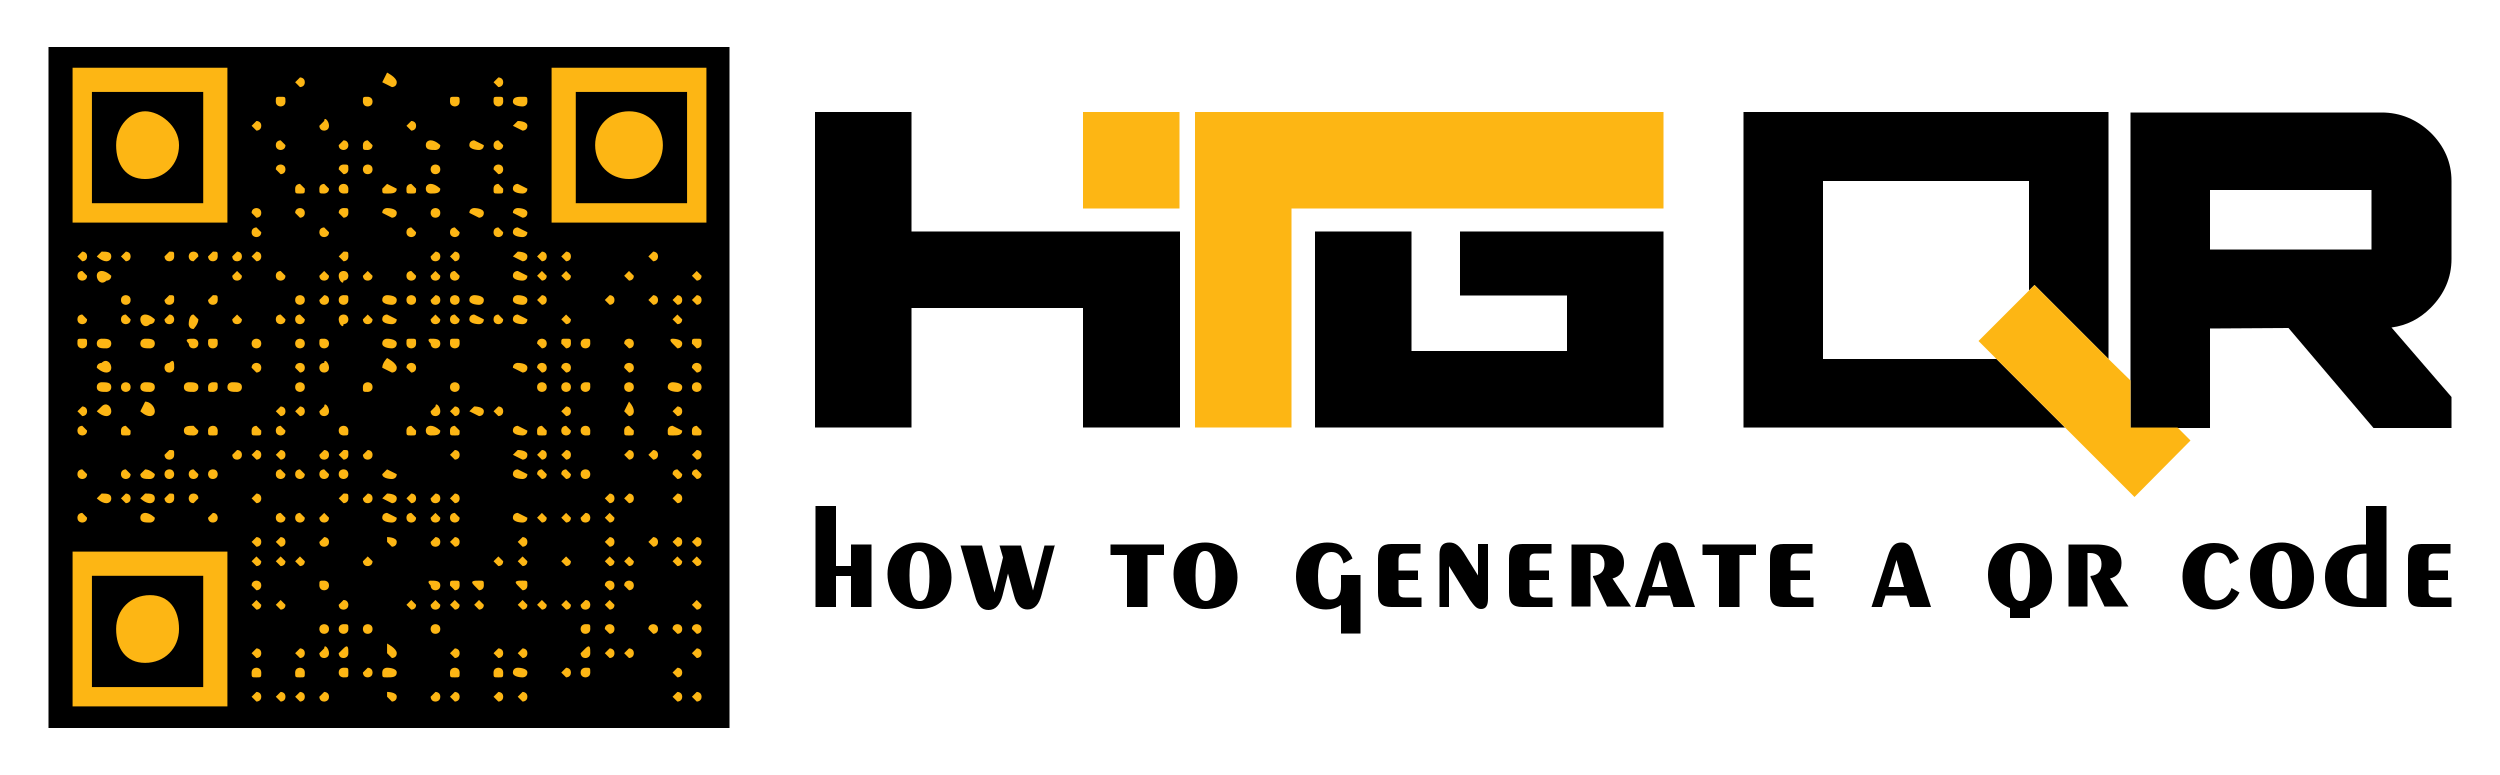 <?xml version="1.0" encoding="utf-8"?>
<!-- Generator: Adobe Illustrator 25.2.0, SVG Export Plug-In . SVG Version: 6.00 Build 0)  -->
<svg version="1.1" id="Layer_2" xmlns="http://www.w3.org/2000/svg" xmlns:xlink="http://www.w3.org/1999/xlink" x="0px" y="0px"
	 viewBox="0 0 500 155" style="enable-background:new 0 0 500 155;" xml:space="preserve">
<style type="text/css">
	.st0{fill:#FDB614;}
	.st1{fill-rule:evenodd;clip-rule:evenodd;fill:#FDB614;}
</style>
<g>
	<g>
		<g>
			<g>
				<rect x="216.6" y="22.4" class="st0" width="19.3" height="19.3"/>
				<polygon points="182.3,46.3 182.3,41.7 182.3,22.4 163,22.4 163,41.7 163,46.3 163,85.5 182.3,85.5 182.3,61.6 216.6,61.6 
					216.6,85.5 236,85.5 236,46.3 216.6,46.3 				"/>
				<polygon class="st0" points="313.4,22.4 282.3,22.4 263,22.4 258.3,22.4 241.1,22.4 239,22.4 239,41.7 239,46.3 239,85.5 
					258.3,85.5 258.3,46.3 258.3,41.7 263,41.7 282.3,41.7 313.4,41.7 332.7,41.7 332.7,22.4 				"/>
				<polygon points="292,46.3 292,59.1 313.4,59.1 313.4,70.2 282.3,70.2 282.3,46.3 263,46.3 263,85.5 270.6,85.5 282.3,85.5 
					313.4,85.5 318.2,85.5 332.7,85.5 332.7,59.1 332.7,46.3 313.4,46.3 				"/>
			</g>
			<g>
				<polygon points="364.6,71.8 364.6,36.2 405.8,36.2 405.8,58.1 406.9,57 421.7,71.8 421.7,22.4 348.7,22.4 348.7,85.5 413,85.5 
					399.3,71.8 				"/>
				<path d="M490.3,51.8V36.2c0-3.7-1.4-6.9-4.1-9.6c-2.8-2.7-6.1-4.1-9.9-4.1h-50.2v53.7v9.4h9.4h6.5V65.7l15.7-0.1l17,20h15.6
					v-6.2l-12-13.9c3-0.4,5.6-1.7,7.8-3.9C488.9,58.8,490.3,55.5,490.3,51.8z M474.2,49.9H442V38h32.3V49.9z"/>
				<polygon class="st0" points="435.5,85.5 426.1,85.5 426.1,76.1 421.7,71.8 406.9,57 405.8,58.1 395.7,68.2 399.3,71.8 413,85.5 
					426.9,99.4 438.1,88.1 				"/>
			</g>
		</g>
		<g>
			<path d="M163.1,101.2h4.1v12h3v-4.3h4.1v12.5h-4.1v-6.2h-3v6.2h-4.1V101.2z"/>
			<path d="M177.5,114.8c0-3.8,2.5-6.3,6.4-6.3c3.6,0,6.4,3,6.4,7c0,3.8-2.5,6.3-6.4,6.3C180.3,121.9,177.5,118.9,177.5,114.8z
				 M183.8,110.2c-1.3,0-1.9,1.6-1.9,4.9c0,3.4,0.7,5.1,2.1,5.1c1.3,0,1.9-1.6,1.9-4.9C185.9,111.9,185.2,110.2,183.8,110.2z"/>
			<path d="M211,108.9l-2.7,10.1c-0.5,1.9-1.4,2.9-2.8,2.9c-1.3,0-2.2-0.9-2.7-2.8l-1.2-4.4l-1.1,4.4c-0.5,1.9-1.4,2.9-2.8,2.9
				c-1.4,0-2.2-0.9-2.7-2.8l-2.9-10.1h4.3l2.5,9.4l1.7-7l-0.7-2.4h4.3l2.4,9l2.3-9H211z"/>
			<path d="M225.4,111h-3.3v-2.1h10.7v2.1h-3.3v10.4h-4.1V111z"/>
			<path d="M234.7,114.8c0-3.8,2.5-6.3,6.4-6.3c3.6,0,6.4,3,6.4,7c0,3.8-2.5,6.3-6.4,6.3C237.5,121.9,234.7,118.9,234.7,114.8z
				 M241,110.2c-1.3,0-1.9,1.6-1.9,4.9c0,3.4,0.7,5.1,2.1,5.1c1.3,0,1.9-1.6,1.9-4.9C243.1,111.9,242.4,110.2,241,110.2z"/>
			<path d="M272.1,126.7h-3.9V121c-0.9,0.6-1.9,0.9-3,0.9c-3.4,0-6-2.7-6-6.6c0-4.1,2.7-6.8,6.3-6.8c2.5,0,4.2,1.1,5,3.2l-1.8,1
				c-0.4-1.6-1.2-2.3-2.4-2.3c-1.7,0-2.7,1.6-2.7,4.8c0,3.2,0.7,4.7,2.5,4.7c1.4,0,2.1-0.9,2.1-2.6V115h3.9V126.7z"/>
			<path d="M275.6,118.5v-6.8c0-2,0.7-2.9,2.7-2.9h5.8v1.9H281c-1,0-1.3,0.3-1.3,1.4v2h3.9v1.9h-3.9v2.1c0,1.1,0.3,1.4,1.3,1.4h3.3
				v1.9h-6C276.3,121.4,275.6,120.6,275.6,118.5z"/>
			<path d="M289.9,121.4h-2v-10.5c0-1.6,0.6-2.4,2-2.4c1.2,0,2,0.7,2.9,2.1l2.8,4.5v-6.3h2v10.9c0,1.4-0.4,2.1-1.4,2.1
				c-0.9,0-1.4-0.7-2.2-1.8l-4.2-6.8V121.4z"/>
			<path d="M301.8,118.5v-6.8c0-2,0.7-2.9,2.7-2.9h5.8v1.9h-3.1c-1,0-1.3,0.3-1.3,1.4v2h3.9v1.9h-3.9v2.1c0,1.1,0.3,1.4,1.3,1.4h3.3
				v1.9h-6C302.5,121.4,301.8,120.6,301.8,118.5z"/>
			<path d="M314.2,108.9h5.5c3.4,0,5.1,1.3,5.1,3.7c0,1.7-0.8,2.7-2.3,3.1l3.7,5.6h-4.8l-2.8-5.9v-0.2c1.6-0.2,2.3-1,2.3-2.4
				c0-1.4-0.8-2.2-2.3-2.2c-0.1,0-0.3,0-0.5,0v10.7h-3.8V108.9z"/>
			<path d="M330.4,111.2c0.6-1.9,1.3-2.7,2.7-2.7c1.4,0,2,0.8,2.5,2.5l3.4,10.4h-4.3l-0.7-2.3h-4.2l-0.7,2.3h-2.1L330.4,111.2z
				 M333.5,117.4L332,112l-1.6,5.4H333.5z"/>
			<path d="M343.8,111h-3.3v-2.1h10.7v2.1h-3.3v10.4h-4.1V111z"/>
			<path d="M354,118.5v-6.8c0-2,0.7-2.9,2.7-2.9h5.8v1.9h-3.1c-1,0-1.3,0.3-1.3,1.4v2h3.9v1.9h-3.9v2.1c0,1.1,0.3,1.4,1.3,1.4h3.3
				v1.9h-6C354.7,121.4,354,120.6,354,118.5z"/>
			<path d="M377.6,111.2c0.6-1.9,1.3-2.7,2.7-2.7c1.4,0,2,0.8,2.5,2.5l3.4,10.4H382l-0.7-2.3h-4.2l-0.7,2.3h-2.1L377.6,111.2z
				 M380.8,117.4l-1.5-5.4l-1.6,5.4H380.8z"/>
			<path d="M402,121.6c-2.7-1-4.4-3.5-4.4-6.7c0-3.8,2.5-6.3,6.4-6.3c3.6,0,6.4,3,6.4,7c0,3.1-1.6,5.3-4.4,6.1v1.9H402V121.6z
				 M403.9,110.2c-1.3,0-1.9,1.6-1.9,4.9c0,3.4,0.7,5.1,2.1,5.1c1.3,0,1.9-1.6,1.9-4.9C406,111.9,405.3,110.2,403.9,110.2z"/>
			<path d="M413.7,108.9h5.5c3.4,0,5.1,1.3,5.1,3.7c0,1.7-0.8,2.7-2.3,3.1l3.7,5.6h-4.8l-2.8-5.9v-0.2c1.6-0.2,2.2-1,2.2-2.4
				c0-1.4-0.8-2.2-2.3-2.2c-0.1,0-0.3,0-0.5,0v10.7h-3.8V108.9z"/>
			<path d="M442.7,121.9c-3.6,0-6.2-2.6-6.2-6.6c0-4,2.7-6.7,6.3-6.7c2.5,0,4.2,1.1,5,3.2l-1.8,1c-0.4-1.6-1.2-2.3-2.4-2.3
				c-1.7,0-2.7,1.6-2.7,4.8c0,3.2,0.7,4.8,2.5,4.8c1.2,0,2.4-0.9,2.9-2.5l1.6,0.9C446.9,120.6,445,121.9,442.7,121.9z"/>
			<path d="M450,114.8c0-3.8,2.5-6.3,6.4-6.3c3.6,0,6.4,3,6.4,7c0,3.8-2.5,6.3-6.4,6.3C452.7,121.9,450,118.9,450,114.8z
				 M456.3,110.2c-1.3,0-1.9,1.6-1.9,4.9c0,3.4,0.7,5.1,2.1,5.1c1.3,0,1.9-1.6,1.9-4.9C458.4,111.9,457.7,110.2,456.3,110.2z"/>
			<path d="M477.4,121.4h-5.3c-4.7,0-7.1-2.1-7.1-6c0-4.1,2.7-6.5,7.6-6.5h0.6v-7.7h4.1V121.4z M469.4,115.2c0,3.1,1.1,4.5,3.9,4.5
				v-9C470.5,110.7,469.4,112,469.4,115.2z"/>
			<path d="M481.6,118.5v-6.8c0-2,0.7-2.9,2.7-2.9h5.8v1.9h-3.1c-1,0-1.3,0.3-1.3,1.4v2h3.9v1.9h-3.9v2.1c0,1.1,0.3,1.4,1.3,1.4h3.3
				v1.9h-6C482.2,121.4,481.6,120.6,481.6,118.5z"/>
		</g>
	</g>
	<g>
		<rect x="9.7" y="9.4" width="136.2" height="136.2"/>
		<g transform="scale(9.677)">
			<g transform="translate(1,1)">
				<path class="st1" d="M5.3,0.7c0,0.1-0.1,0.1-0.1,0.1S5.1,0.7,5.1,0.7s0.1-0.1,0.1-0.1S5.3,0.6,5.3,0.7z M7.2,0.7
					c0,0.1-0.1,0.1-0.1,0.1S6.9,0.7,6.9,0.7S7,0.5,7,0.5S7.2,0.6,7.2,0.7z M9.4,0.7c0,0.1-0.1,0.1-0.1,0.1S9.2,0.7,9.2,0.7
					s0.1-0.1,0.1-0.1S9.4,0.6,9.4,0.7z M4.9,1.1c0,0.1-0.1,0.1-0.1,0.1S4.7,1.2,4.7,1.1C4.7,1,4.7,1,4.8,1S4.9,1,4.9,1.1z M6.7,1.1
					c0,0.1-0.1,0.1-0.1,0.1c-0.1,0-0.1-0.1-0.1-0.1C6.5,1,6.5,1,6.6,1C6.6,1,6.7,1,6.7,1.1z M8.5,1.1c0,0.1-0.1,0.1-0.1,0.1
					S8.3,1.2,8.3,1.1C8.3,1,8.3,1,8.4,1S8.5,1,8.5,1.1z M9.4,1.1c0,0.1-0.1,0.1-0.1,0.1S9.2,1.2,9.2,1.1C9.2,1,9.2,1,9.3,1
					S9.4,1,9.4,1.1z M9.9,1.1c0,0.1-0.1,0.1-0.1,0.1S9.6,1.2,9.6,1.1C9.6,1,9.7,1,9.8,1S9.9,1,9.9,1.1z M4.4,1.6
					c0,0.1-0.1,0.1-0.1,0.1S4.2,1.6,4.2,1.6s0.1-0.1,0.1-0.1S4.4,1.5,4.4,1.6z M5.8,1.6c0,0.1-0.1,0.1-0.1,0.1
					c-0.1,0-0.1-0.1-0.1-0.1s0.1-0.1,0.1-0.1C5.7,1.4,5.8,1.5,5.8,1.6z M7.6,1.6c0,0.1-0.1,0.1-0.1,0.1S7.4,1.6,7.4,1.6
					s0.1-0.1,0.1-0.1S7.6,1.5,7.6,1.6z M9.9,1.6c0,0.1-0.1,0.1-0.1,0.1S9.6,1.6,9.6,1.6s0.1-0.1,0.1-0.1S9.9,1.5,9.9,1.6z M4.9,2
					c0,0.1-0.1,0.1-0.1,0.1S4.7,2.1,4.7,2c0-0.1,0.1-0.1,0.1-0.1S4.9,2,4.9,2z M6.2,2c0,0.1-0.1,0.1-0.1,0.1C6.1,2.1,6,2.1,6,2
					C6,2,6.1,1.9,6.1,1.9C6.2,1.9,6.2,2,6.2,2z M6.7,2c0,0.1-0.1,0.1-0.1,0.1C6.5,2.1,6.5,2.1,6.5,2c0-0.1,0.1-0.1,0.1-0.1
					C6.6,1.9,6.7,2,6.7,2z M8.1,2c0,0.1-0.1,0.1-0.1,0.1C7.9,2.1,7.8,2.1,7.8,2c0-0.1,0.1-0.1,0.1-0.1C8,1.9,8.1,2,8.1,2z M9,2
					c0,0.1-0.1,0.1-0.1,0.1S8.7,2.1,8.7,2c0-0.1,0.1-0.1,0.1-0.1S9,2,9,2z M9.4,2c0,0.1-0.1,0.1-0.1,0.1S9.2,2.1,9.2,2
					c0-0.1,0.1-0.1,0.1-0.1S9.4,2,9.4,2z M4.9,2.5c0,0.1-0.1,0.1-0.1,0.1S4.7,2.5,4.7,2.5c0-0.1,0.1-0.1,0.1-0.1S4.9,2.4,4.9,2.5z
					 M6.2,2.5c0,0.1-0.1,0.1-0.1,0.1C6.1,2.6,6,2.5,6,2.5c0-0.1,0.1-0.1,0.1-0.1C6.2,2.4,6.2,2.4,6.2,2.5z M6.7,2.5
					c0,0.1-0.1,0.1-0.1,0.1c-0.1,0-0.1-0.1-0.1-0.1c0-0.1,0.1-0.1,0.1-0.1C6.6,2.4,6.7,2.4,6.7,2.5z M8.1,2.5c0,0.1-0.1,0.1-0.1,0.1
					c-0.1,0-0.1-0.1-0.1-0.1c0-0.1,0.1-0.1,0.1-0.1C8,2.4,8.1,2.4,8.1,2.5z M9.4,2.5c0,0.1-0.1,0.1-0.1,0.1S9.2,2.5,9.2,2.5
					c0-0.1,0.1-0.1,0.1-0.1S9.4,2.4,9.4,2.5z M5.3,2.9C5.3,3,5.3,3,5.2,3S5.1,3,5.1,2.9c0-0.1,0.1-0.1,0.1-0.1S5.3,2.9,5.3,2.9z
					 M5.8,2.9C5.8,3,5.7,3,5.7,3C5.6,3,5.6,3,5.6,2.9c0-0.1,0.1-0.1,0.1-0.1C5.7,2.8,5.8,2.9,5.8,2.9z M6.2,2.9C6.2,3,6.2,3,6.1,3
					C6.1,3,6,3,6,2.9c0-0.1,0.1-0.1,0.1-0.1C6.2,2.8,6.2,2.9,6.2,2.9z M7.2,2.9C7.2,3,7.1,3,7,3S6.9,3,6.9,2.9C6.9,2.9,7,2.8,7,2.8
					S7.2,2.9,7.2,2.9z M7.6,2.9C7.6,3,7.6,3,7.5,3S7.4,3,7.4,2.9c0-0.1,0.1-0.1,0.1-0.1S7.6,2.9,7.6,2.9z M8.1,2.9C8.1,3,8,3,7.9,3
					C7.9,3,7.8,3,7.8,2.9c0-0.1,0.1-0.1,0.1-0.1C8,2.8,8.1,2.9,8.1,2.9z M9.4,2.9C9.4,3,9.4,3,9.3,3S9.2,3,9.2,2.9
					c0-0.1,0.1-0.1,0.1-0.1S9.4,2.9,9.4,2.9z M9.9,2.9C9.9,3,9.8,3,9.8,3S9.6,3,9.6,2.9c0-0.1,0.1-0.1,0.1-0.1S9.9,2.9,9.9,2.9z
					 M4.4,3.4c0,0.1-0.1,0.1-0.1,0.1S4.2,3.4,4.2,3.4c0-0.1,0.1-0.1,0.1-0.1S4.4,3.3,4.4,3.4z M5.3,3.4c0,0.1-0.1,0.1-0.1,0.1
					S5.1,3.4,5.1,3.4c0-0.1,0.1-0.1,0.1-0.1S5.3,3.3,5.3,3.4z M6.2,3.4c0,0.1-0.1,0.1-0.1,0.1C6.1,3.5,6,3.4,6,3.4
					c0-0.1,0.1-0.1,0.1-0.1C6.2,3.3,6.2,3.3,6.2,3.4z M7.2,3.4c0,0.1-0.1,0.1-0.1,0.1S6.9,3.4,6.9,3.4C6.9,3.3,7,3.3,7,3.3
					S7.2,3.3,7.2,3.4z M8.1,3.4c0,0.1-0.1,0.1-0.1,0.1c-0.1,0-0.1-0.1-0.1-0.1c0-0.1,0.1-0.1,0.1-0.1C8,3.3,8.1,3.3,8.1,3.4z M9,3.4
					c0,0.1-0.1,0.1-0.1,0.1S8.7,3.4,8.7,3.4c0-0.1,0.1-0.1,0.1-0.1S9,3.3,9,3.4z M9.9,3.4c0,0.1-0.1,0.1-0.1,0.1S9.6,3.4,9.6,3.4
					c0-0.1,0.1-0.1,0.1-0.1S9.9,3.3,9.9,3.4z M4.4,3.8c0,0.1-0.1,0.1-0.1,0.1S4.2,3.9,4.2,3.8c0-0.1,0.1-0.1,0.1-0.1
					S4.4,3.8,4.4,3.8z M5.8,3.8c0,0.1-0.1,0.1-0.1,0.1c-0.1,0-0.1-0.1-0.1-0.1c0-0.1,0.1-0.1,0.1-0.1C5.7,3.7,5.8,3.8,5.8,3.8z
					 M7.6,3.8c0,0.1-0.1,0.1-0.1,0.1S7.4,3.9,7.4,3.8c0-0.1,0.1-0.1,0.1-0.1S7.6,3.8,7.6,3.8z M8.5,3.8c0,0.1-0.1,0.1-0.1,0.1
					S8.3,3.9,8.3,3.8c0-0.1,0.1-0.1,0.1-0.1S8.5,3.8,8.5,3.8z M9.4,3.8c0,0.1-0.1,0.1-0.1,0.1S9.2,3.9,9.2,3.8
					c0-0.1,0.1-0.1,0.1-0.1S9.4,3.8,9.4,3.8z M9.9,3.8c0,0.1-0.1,0.1-0.1,0.1S9.6,3.9,9.6,3.8c0-0.1,0.1-0.1,0.1-0.1
					S9.9,3.8,9.9,3.8z M0.8,4.3c0,0.1-0.1,0.1-0.1,0.1S0.6,4.3,0.6,4.3s0.1-0.1,0.1-0.1S0.8,4.2,0.8,4.3z M1.3,4.3
					c0,0.1-0.1,0.1-0.1,0.1C1.1,4.4,1,4.3,1,4.3s0.1-0.1,0.1-0.1C1.2,4.2,1.3,4.2,1.3,4.3z M1.7,4.3c0,0.1-0.1,0.1-0.1,0.1
					S1.5,4.3,1.5,4.3s0.1-0.1,0.1-0.1S1.7,4.2,1.7,4.3z M2.6,4.3c0,0.1-0.1,0.1-0.1,0.1c-0.1,0-0.1-0.1-0.1-0.1s0.1-0.1,0.1-0.1
					C2.6,4.2,2.6,4.2,2.6,4.3z M3.1,4.3C3.1,4.3,3,4.4,3,4.4c-0.1,0-0.1-0.1-0.1-0.1S2.9,4.2,3,4.2C3,4.2,3.1,4.2,3.1,4.3z M3.5,4.3
					c0,0.1-0.1,0.1-0.1,0.1c-0.1,0-0.1-0.1-0.1-0.1s0.1-0.1,0.1-0.1C3.5,4.2,3.5,4.2,3.5,4.3z M4,4.3c0,0.1-0.1,0.1-0.1,0.1
					c-0.1,0-0.1-0.1-0.1-0.1s0.1-0.1,0.1-0.1C3.9,4.2,4,4.2,4,4.3z M4.4,4.3c0,0.1-0.1,0.1-0.1,0.1S4.2,4.3,4.2,4.3s0.1-0.1,0.1-0.1
					S4.4,4.2,4.4,4.3z M6.2,4.3c0,0.1-0.1,0.1-0.1,0.1C6.1,4.4,6,4.3,6,4.3s0.1-0.1,0.1-0.1C6.2,4.2,6.2,4.2,6.2,4.3z M8.1,4.3
					c0,0.1-0.1,0.1-0.1,0.1c-0.1,0-0.1-0.1-0.1-0.1s0.1-0.1,0.1-0.1C8,4.2,8.1,4.2,8.1,4.3z M8.5,4.3c0,0.1-0.1,0.1-0.1,0.1
					S8.3,4.3,8.3,4.3s0.1-0.1,0.1-0.1S8.5,4.2,8.5,4.3z M9.9,4.3c0,0.1-0.1,0.1-0.1,0.1S9.6,4.3,9.6,4.3s0.1-0.1,0.1-0.1
					S9.9,4.2,9.9,4.3z M10.3,4.3c0,0.1-0.1,0.1-0.1,0.1s-0.1-0.1-0.1-0.1s0.1-0.1,0.1-0.1S10.3,4.2,10.3,4.3z M10.8,4.3
					c0,0.1-0.1,0.1-0.1,0.1s-0.1-0.1-0.1-0.1s0.1-0.1,0.1-0.1S10.8,4.2,10.8,4.3z M12.6,4.3c0,0.1-0.1,0.1-0.1,0.1s-0.1-0.1-0.1-0.1
					s0.1-0.1,0.1-0.1S12.6,4.2,12.6,4.3z M0.8,4.7c0,0.1-0.1,0.1-0.1,0.1S0.6,4.8,0.6,4.7s0.1-0.1,0.1-0.1S0.8,4.7,0.8,4.7z
					 M1.3,4.7c0,0.1-0.1,0.1-0.1,0.1C1.1,4.9,1,4.8,1,4.7s0.1-0.1,0.1-0.1C1.2,4.6,1.3,4.7,1.3,4.7z M4,4.7c0,0.1-0.1,0.1-0.1,0.1
					c-0.1,0-0.1-0.1-0.1-0.1s0.1-0.1,0.1-0.1C3.9,4.6,4,4.7,4,4.7z M4.9,4.7c0,0.1-0.1,0.1-0.1,0.1S4.7,4.8,4.7,4.7s0.1-0.1,0.1-0.1
					S4.9,4.7,4.9,4.7z M5.8,4.7c0,0.1-0.1,0.1-0.1,0.1c-0.1,0-0.1-0.1-0.1-0.1s0.1-0.1,0.1-0.1C5.7,4.6,5.8,4.7,5.8,4.7z M6.2,4.7
					c0,0.1-0.1,0.1-0.1,0.1C6.1,4.9,6,4.8,6,4.7s0.1-0.1,0.1-0.1C6.2,4.6,6.2,4.7,6.2,4.7z M6.7,4.7c0,0.1-0.1,0.1-0.1,0.1
					c-0.1,0-0.1-0.1-0.1-0.1s0.1-0.1,0.1-0.1C6.6,4.6,6.7,4.7,6.7,4.7z M7.6,4.7c0,0.1-0.1,0.1-0.1,0.1S7.4,4.8,7.4,4.7
					s0.1-0.1,0.1-0.1S7.6,4.7,7.6,4.7z M8.1,4.7c0,0.1-0.1,0.1-0.1,0.1c-0.1,0-0.1-0.1-0.1-0.1s0.1-0.1,0.1-0.1
					C8,4.6,8.1,4.7,8.1,4.7z M8.5,4.7c0,0.1-0.1,0.1-0.1,0.1S8.3,4.8,8.3,4.7s0.1-0.1,0.1-0.1S8.5,4.7,8.5,4.7z M9.9,4.7
					c0,0.1-0.1,0.1-0.1,0.1S9.6,4.8,9.6,4.7s0.1-0.1,0.1-0.1S9.9,4.7,9.9,4.7z M10.3,4.7c0,0.1-0.1,0.1-0.1,0.1s-0.1-0.1-0.1-0.1
					s0.1-0.1,0.1-0.1S10.3,4.7,10.3,4.7z M10.8,4.7c0,0.1-0.1,0.1-0.1,0.1s-0.1-0.1-0.1-0.1s0.1-0.1,0.1-0.1S10.8,4.7,10.8,4.7z
					 M12.1,4.7c0,0.1-0.1,0.1-0.1,0.1s-0.1-0.1-0.1-0.1S12,4.6,12,4.6S12.1,4.7,12.1,4.7z M13.5,4.7c0,0.1-0.1,0.1-0.1,0.1
					s-0.1-0.1-0.1-0.1s0.1-0.1,0.1-0.1S13.5,4.7,13.5,4.7z M1.7,5.2c0,0.1-0.1,0.1-0.1,0.1S1.5,5.3,1.5,5.2s0.1-0.1,0.1-0.1
					S1.7,5.1,1.7,5.2z M2.6,5.2c0,0.1-0.1,0.1-0.1,0.1c-0.1,0-0.1-0.1-0.1-0.1s0.1-0.1,0.1-0.1C2.6,5.1,2.6,5.1,2.6,5.2z M3.5,5.2
					c0,0.1-0.1,0.1-0.1,0.1c-0.1,0-0.1-0.1-0.1-0.1s0.1-0.1,0.1-0.1C3.5,5.1,3.5,5.1,3.5,5.2z M5.3,5.2c0,0.1-0.1,0.1-0.1,0.1
					S5.1,5.3,5.1,5.2s0.1-0.1,0.1-0.1S5.3,5.1,5.3,5.2z M5.8,5.2c0,0.1-0.1,0.1-0.1,0.1c-0.1,0-0.1-0.1-0.1-0.1s0.1-0.1,0.1-0.1
					C5.7,5.1,5.8,5.1,5.8,5.2z M6.2,5.2c0,0.1-0.1,0.1-0.1,0.1C6.1,5.3,6,5.3,6,5.2s0.1-0.1,0.1-0.1C6.2,5.1,6.2,5.1,6.2,5.2z
					 M7.2,5.2c0,0.1-0.1,0.1-0.1,0.1S6.9,5.3,6.9,5.2S7,5.1,7,5.1S7.2,5.1,7.2,5.2z M7.6,5.2c0,0.1-0.1,0.1-0.1,0.1S7.4,5.3,7.4,5.2
					s0.1-0.1,0.1-0.1S7.6,5.1,7.6,5.2z M8.1,5.2c0,0.1-0.1,0.1-0.1,0.1c-0.1,0-0.1-0.1-0.1-0.1s0.1-0.1,0.1-0.1
					C8,5.1,8.1,5.1,8.1,5.2z M8.5,5.2c0,0.1-0.1,0.1-0.1,0.1S8.3,5.3,8.3,5.2s0.1-0.1,0.1-0.1S8.5,5.1,8.5,5.2z M9,5.2
					c0,0.1-0.1,0.1-0.1,0.1S8.7,5.3,8.7,5.2s0.1-0.1,0.1-0.1S9,5.1,9,5.2z M9.9,5.2c0,0.1-0.1,0.1-0.1,0.1S9.6,5.3,9.6,5.2
					s0.1-0.1,0.1-0.1S9.9,5.1,9.9,5.2z M10.3,5.2c0,0.1-0.1,0.1-0.1,0.1s-0.1-0.1-0.1-0.1s0.1-0.1,0.1-0.1S10.3,5.1,10.3,5.2z
					 M11.7,5.2c0,0.1-0.1,0.1-0.1,0.1s-0.1-0.1-0.1-0.1s0.1-0.1,0.1-0.1S11.7,5.1,11.7,5.2z M12.6,5.2c0,0.1-0.1,0.1-0.1,0.1
					s-0.1-0.1-0.1-0.1s0.1-0.1,0.1-0.1S12.6,5.1,12.6,5.2z M13.1,5.2c0,0.1-0.1,0.1-0.1,0.1s-0.1-0.1-0.1-0.1s0.1-0.1,0.1-0.1
					S13.1,5.1,13.1,5.2z M13.5,5.2c0,0.1-0.1,0.1-0.1,0.1s-0.1-0.1-0.1-0.1s0.1-0.1,0.1-0.1S13.5,5.1,13.5,5.2z M0.8,5.6
					c0,0.1-0.1,0.1-0.1,0.1S0.6,5.7,0.6,5.6s0.1-0.1,0.1-0.1S0.8,5.6,0.8,5.6z M1.7,5.6c0,0.1-0.1,0.1-0.1,0.1S1.5,5.7,1.5,5.6
					s0.1-0.1,0.1-0.1S1.7,5.6,1.7,5.6z M2.2,5.6c0,0.1-0.1,0.1-0.1,0.1C2,5.8,1.9,5.7,1.9,5.6S2,5.5,2,5.5C2.1,5.5,2.2,5.6,2.2,5.6z
					 M2.6,5.6c0,0.1-0.1,0.1-0.1,0.1c-0.1,0-0.1-0.1-0.1-0.1s0.1-0.1,0.1-0.1C2.6,5.5,2.6,5.6,2.6,5.6z M3.1,5.6
					C3.1,5.7,3,5.8,3,5.8c-0.1,0-0.1-0.1-0.1-0.1S2.9,5.5,3,5.5C3,5.5,3.1,5.6,3.1,5.6z M4,5.6c0,0.1-0.1,0.1-0.1,0.1
					c-0.1,0-0.1-0.1-0.1-0.1s0.1-0.1,0.1-0.1C3.9,5.5,4,5.6,4,5.6z M4.9,5.6c0,0.1-0.1,0.1-0.1,0.1S4.7,5.7,4.7,5.6s0.1-0.1,0.1-0.1
					S4.9,5.6,4.9,5.6z M5.3,5.6c0,0.1-0.1,0.1-0.1,0.1S5.1,5.7,5.1,5.6s0.1-0.1,0.1-0.1S5.3,5.6,5.3,5.6z M6.2,5.6
					c0,0.1-0.1,0.1-0.1,0.1C6.1,5.8,6,5.7,6,5.6s0.1-0.1,0.1-0.1C6.2,5.5,6.2,5.6,6.2,5.6z M6.7,5.6c0,0.1-0.1,0.1-0.1,0.1
					c-0.1,0-0.1-0.1-0.1-0.1s0.1-0.1,0.1-0.1C6.6,5.5,6.7,5.6,6.7,5.6z M7.2,5.6c0,0.1-0.1,0.1-0.1,0.1S6.9,5.7,6.9,5.6S7,5.5,7,5.5
					S7.2,5.6,7.2,5.6z M8.1,5.6c0,0.1-0.1,0.1-0.1,0.1c-0.1,0-0.1-0.1-0.1-0.1s0.1-0.1,0.1-0.1C8,5.5,8.1,5.6,8.1,5.6z M8.5,5.6
					c0,0.1-0.1,0.1-0.1,0.1S8.3,5.7,8.3,5.6s0.1-0.1,0.1-0.1S8.5,5.6,8.5,5.6z M9,5.6c0,0.1-0.1,0.1-0.1,0.1S8.7,5.7,8.7,5.6
					s0.1-0.1,0.1-0.1S9,5.6,9,5.6z M9.4,5.6c0,0.1-0.1,0.1-0.1,0.1S9.2,5.7,9.2,5.6s0.1-0.1,0.1-0.1S9.4,5.6,9.4,5.6z M9.9,5.6
					c0,0.1-0.1,0.1-0.1,0.1S9.6,5.7,9.6,5.6s0.1-0.1,0.1-0.1S9.9,5.6,9.9,5.6z M10.8,5.6c0,0.1-0.1,0.1-0.1,0.1s-0.1-0.1-0.1-0.1
					s0.1-0.1,0.1-0.1S10.8,5.6,10.8,5.6z M13.1,5.6c0,0.1-0.1,0.1-0.1,0.1s-0.1-0.1-0.1-0.1s0.1-0.1,0.1-0.1S13.1,5.6,13.1,5.6z
					 M0.8,6.1c0,0.1-0.1,0.1-0.1,0.1S0.6,6.2,0.6,6.1C0.6,6,0.6,6,0.7,6S0.8,6,0.8,6.1z M1.3,6.1c0,0.1-0.1,0.1-0.1,0.1
					C1.1,6.2,1,6.2,1,6.1C1,6,1.1,6,1.1,6C1.2,6,1.3,6,1.3,6.1z M2.2,6.1c0,0.1-0.1,0.1-0.1,0.1C2,6.2,1.9,6.2,1.9,6.1
					C1.9,6,2,6,2,6C2.1,6,2.2,6,2.2,6.1z M3.1,6.1C3.1,6.2,3,6.2,3,6.2c-0.1,0-0.1-0.1-0.1-0.1C2.8,6,2.9,6,3,6C3,6,3.1,6,3.1,6.1z
					 M3.5,6.1c0,0.1-0.1,0.1-0.1,0.1c-0.1,0-0.1-0.1-0.1-0.1C3.3,6,3.3,6,3.4,6C3.5,6,3.5,6,3.5,6.1z M4.4,6.1
					c0,0.1-0.1,0.1-0.1,0.1S4.2,6.2,4.2,6.1C4.2,6,4.3,6,4.3,6S4.4,6,4.4,6.1z M5.3,6.1c0,0.1-0.1,0.1-0.1,0.1S5.1,6.2,5.1,6.1
					C5.1,6,5.2,6,5.2,6S5.3,6,5.3,6.1z M5.8,6.1c0,0.1-0.1,0.1-0.1,0.1c-0.1,0-0.1-0.1-0.1-0.1C5.6,6,5.6,6,5.7,6
					C5.7,6,5.8,6,5.8,6.1z M7.2,6.1c0,0.1-0.1,0.1-0.1,0.1S6.9,6.2,6.9,6.1C6.9,6,7,6,7,6S7.2,6,7.2,6.1z M7.6,6.1
					c0,0.1-0.1,0.1-0.1,0.1S7.4,6.2,7.4,6.1C7.4,6,7.4,6,7.5,6S7.6,6,7.6,6.1z M8.1,6.1c0,0.1-0.1,0.1-0.1,0.1
					c-0.1,0-0.1-0.1-0.1-0.1C7.8,6,7.9,6,7.9,6C8,6,8.1,6,8.1,6.1z M8.5,6.1c0,0.1-0.1,0.1-0.1,0.1S8.3,6.2,8.3,6.1
					C8.3,6,8.3,6,8.4,6S8.5,6,8.5,6.1z M10.3,6.1c0,0.1-0.1,0.1-0.1,0.1s-0.1-0.1-0.1-0.1C10.1,6,10.2,6,10.2,6S10.3,6,10.3,6.1z
					 M10.8,6.1c0,0.1-0.1,0.1-0.1,0.1s-0.1-0.1-0.1-0.1C10.6,6,10.6,6,10.7,6S10.8,6,10.8,6.1z M11.2,6.1c0,0.1-0.1,0.1-0.1,0.1
					c-0.1,0-0.1-0.1-0.1-0.1C11,6,11.1,6,11.1,6C11.2,6,11.2,6,11.2,6.1z M12.1,6.1c0,0.1-0.1,0.1-0.1,0.1s-0.1-0.1-0.1-0.1
					C11.9,6,12,6,12,6S12.1,6,12.1,6.1z M13.1,6.1c0,0.1-0.1,0.1-0.1,0.1s-0.1-0.1-0.1-0.1C12.8,6,12.9,6,12.9,6S13.1,6,13.1,6.1z
					 M13.5,6.1c0,0.1-0.1,0.1-0.1,0.1s-0.1-0.1-0.1-0.1C13.3,6,13.3,6,13.4,6S13.5,6,13.5,6.1z M1.3,6.6c0,0.1-0.1,0.1-0.1,0.1
					C1.1,6.7,1,6.6,1,6.6c0-0.1,0.1-0.1,0.1-0.1C1.2,6.4,1.3,6.5,1.3,6.6z M2.6,6.6c0,0.1-0.1,0.1-0.1,0.1c-0.1,0-0.1-0.1-0.1-0.1
					c0-0.1,0.1-0.1,0.1-0.1C2.6,6.4,2.6,6.5,2.6,6.6z M4.4,6.6c0,0.1-0.1,0.1-0.1,0.1S4.2,6.6,4.2,6.6c0-0.1,0.1-0.1,0.1-0.1
					S4.4,6.5,4.4,6.6z M5.3,6.6c0,0.1-0.1,0.1-0.1,0.1S5.1,6.6,5.1,6.6c0-0.1,0.1-0.1,0.1-0.1S5.3,6.5,5.3,6.6z M5.8,6.6
					c0,0.1-0.1,0.1-0.1,0.1c-0.1,0-0.1-0.1-0.1-0.1c0-0.1,0.1-0.1,0.1-0.1C5.7,6.4,5.8,6.5,5.8,6.6z M7.2,6.6c0,0.1-0.1,0.1-0.1,0.1
					S6.9,6.6,6.9,6.6C6.9,6.5,7,6.4,7,6.4S7.2,6.5,7.2,6.6z M7.6,6.6c0,0.1-0.1,0.1-0.1,0.1S7.4,6.6,7.4,6.6c0-0.1,0.1-0.1,0.1-0.1
					S7.6,6.5,7.6,6.6z M9.9,6.6c0,0.1-0.1,0.1-0.1,0.1S9.6,6.6,9.6,6.6c0-0.1,0.1-0.1,0.1-0.1S9.9,6.5,9.9,6.6z M10.3,6.6
					c0,0.1-0.1,0.1-0.1,0.1s-0.1-0.1-0.1-0.1c0-0.1,0.1-0.1,0.1-0.1S10.3,6.5,10.3,6.6z M10.8,6.6c0,0.1-0.1,0.1-0.1,0.1
					s-0.1-0.1-0.1-0.1c0-0.1,0.1-0.1,0.1-0.1S10.8,6.5,10.8,6.6z M12.1,6.6c0,0.1-0.1,0.1-0.1,0.1s-0.1-0.1-0.1-0.1
					c0-0.1,0.1-0.1,0.1-0.1S12.1,6.5,12.1,6.6z M13.5,6.6c0,0.1-0.1,0.1-0.1,0.1s-0.1-0.1-0.1-0.1c0-0.1,0.1-0.1,0.1-0.1
					S13.5,6.5,13.5,6.6z M1.3,7c0,0.1-0.1,0.1-0.1,0.1C1.1,7.1,1,7.1,1,7c0-0.1,0.1-0.1,0.1-0.1C1.2,6.9,1.3,6.9,1.3,7z M1.7,7
					c0,0.1-0.1,0.1-0.1,0.1S1.5,7.1,1.5,7c0-0.1,0.1-0.1,0.1-0.1S1.7,6.9,1.7,7z M2.2,7c0,0.1-0.1,0.1-0.1,0.1C2,7.1,1.9,7.1,1.9,7
					C1.9,6.9,2,6.9,2,6.9C2.1,6.9,2.2,6.9,2.2,7z M3.1,7C3.1,7.1,3,7.1,3,7.1C2.9,7.1,2.8,7.1,2.8,7c0-0.1,0.1-0.1,0.1-0.1
					C3,6.9,3.1,6.9,3.1,7z M3.5,7c0,0.1-0.1,0.1-0.1,0.1C3.3,7.1,3.3,7.1,3.3,7c0-0.1,0.1-0.1,0.1-0.1C3.5,6.9,3.5,6.9,3.5,7z M4,7
					c0,0.1-0.1,0.1-0.1,0.1C3.8,7.1,3.7,7.1,3.7,7c0-0.1,0.1-0.1,0.1-0.1C3.9,6.9,4,6.9,4,7z M5.3,7c0,0.1-0.1,0.1-0.1,0.1
					S5.1,7.1,5.1,7c0-0.1,0.1-0.1,0.1-0.1S5.3,6.9,5.3,7z M6.7,7c0,0.1-0.1,0.1-0.1,0.1C6.5,7.1,6.5,7.1,6.5,7
					c0-0.1,0.1-0.1,0.1-0.1C6.6,6.9,6.7,6.9,6.7,7z M8.5,7c0,0.1-0.1,0.1-0.1,0.1S8.3,7.1,8.3,7c0-0.1,0.1-0.1,0.1-0.1
					S8.5,6.9,8.5,7z M10.3,7c0,0.1-0.1,0.1-0.1,0.1S10.1,7.1,10.1,7c0-0.1,0.1-0.1,0.1-0.1S10.3,6.9,10.3,7z M10.8,7
					c0,0.1-0.1,0.1-0.1,0.1S10.6,7.1,10.6,7c0-0.1,0.1-0.1,0.1-0.1S10.8,6.9,10.8,7z M11.2,7c0,0.1-0.1,0.1-0.1,0.1
					C11.1,7.1,11,7.1,11,7c0-0.1,0.1-0.1,0.1-0.1C11.2,6.9,11.2,6.9,11.2,7z M12.1,7c0,0.1-0.1,0.1-0.1,0.1S11.9,7.1,11.9,7
					c0-0.1,0.1-0.1,0.1-0.1S12.1,6.9,12.1,7z M13.1,7c0,0.1-0.1,0.1-0.1,0.1S12.8,7.1,12.8,7c0-0.1,0.1-0.1,0.1-0.1S13.1,6.9,13.1,7
					z M13.5,7c0,0.1-0.1,0.1-0.1,0.1S13.3,7.1,13.3,7c0-0.1,0.1-0.1,0.1-0.1S13.5,6.9,13.5,7z M0.8,7.5c0,0.1-0.1,0.1-0.1,0.1
					S0.6,7.5,0.6,7.5s0.1-0.1,0.1-0.1S0.8,7.4,0.8,7.5z M1.3,7.5c0,0.1-0.1,0.1-0.1,0.1C1.1,7.6,1,7.5,1,7.5s0.1-0.1,0.1-0.1
					C1.2,7.3,1.3,7.4,1.3,7.5z M2.2,7.5c0,0.1-0.1,0.1-0.1,0.1C2,7.6,1.9,7.5,1.9,7.5S2,7.3,2,7.3C2.1,7.3,2.2,7.4,2.2,7.5z
					 M4.9,7.5c0,0.1-0.1,0.1-0.1,0.1S4.7,7.5,4.7,7.5s0.1-0.1,0.1-0.1S4.9,7.4,4.9,7.5z M5.3,7.5c0,0.1-0.1,0.1-0.1,0.1
					S5.1,7.5,5.1,7.5s0.1-0.1,0.1-0.1S5.3,7.4,5.3,7.5z M5.8,7.5c0,0.1-0.1,0.1-0.1,0.1c-0.1,0-0.1-0.1-0.1-0.1s0.1-0.1,0.1-0.1
					C5.7,7.3,5.8,7.4,5.8,7.5z M8.1,7.5c0,0.1-0.1,0.1-0.1,0.1c-0.1,0-0.1-0.1-0.1-0.1s0.1-0.1,0.1-0.1C8,7.3,8.1,7.4,8.1,7.5z
					 M8.5,7.5c0,0.1-0.1,0.1-0.1,0.1S8.3,7.5,8.3,7.5s0.1-0.1,0.1-0.1S8.5,7.4,8.5,7.5z M9,7.5c0,0.1-0.1,0.1-0.1,0.1
					S8.7,7.5,8.7,7.5s0.1-0.1,0.1-0.1S9,7.4,9,7.5z M9.4,7.5c0,0.1-0.1,0.1-0.1,0.1S9.2,7.5,9.2,7.5s0.1-0.1,0.1-0.1
					S9.4,7.4,9.4,7.5z M10.8,7.5c0,0.1-0.1,0.1-0.1,0.1s-0.1-0.1-0.1-0.1s0.1-0.1,0.1-0.1S10.8,7.4,10.8,7.5z M12.1,7.5
					c0,0.1-0.1,0.1-0.1,0.1s-0.1-0.1-0.1-0.1S12,7.3,12,7.3S12.1,7.4,12.1,7.5z M13.1,7.5c0,0.1-0.1,0.1-0.1,0.1s-0.1-0.1-0.1-0.1
					s0.1-0.1,0.1-0.1S13.1,7.4,13.1,7.5z M0.8,7.9C0.8,8,0.7,8,0.7,8S0.6,8,0.6,7.9s0.1-0.1,0.1-0.1S0.8,7.9,0.8,7.9z M1.7,7.9
					C1.7,8,1.7,8,1.6,8S1.5,8,1.5,7.9s0.1-0.1,0.1-0.1S1.7,7.9,1.7,7.9z M3.1,7.9C3.1,8,3,8,3,8C2.9,8,2.8,8,2.8,7.9S2.9,7.8,3,7.8
					C3,7.8,3.1,7.9,3.1,7.9z M3.5,7.9C3.5,8,3.5,8,3.4,8C3.3,8,3.3,8,3.3,7.9s0.1-0.1,0.1-0.1C3.5,7.8,3.5,7.9,3.5,7.9z M4.4,7.9
					C4.4,8,4.4,8,4.3,8S4.2,8,4.2,7.9s0.1-0.1,0.1-0.1S4.4,7.9,4.4,7.9z M4.9,7.9C4.9,8,4.8,8,4.8,8S4.7,8,4.7,7.9s0.1-0.1,0.1-0.1
					S4.9,7.9,4.9,7.9z M6.2,7.9C6.2,8,6.2,8,6.1,8C6.1,8,6,8,6,7.9s0.1-0.1,0.1-0.1C6.2,7.8,6.2,7.9,6.2,7.9z M7.6,7.9
					C7.6,8,7.6,8,7.5,8S7.4,8,7.4,7.9s0.1-0.1,0.1-0.1S7.6,7.9,7.6,7.9z M8.1,7.9C8.1,8,8,8,7.9,8C7.9,8,7.8,8,7.8,7.9
					s0.1-0.1,0.1-0.1C8,7.8,8.1,7.9,8.1,7.9z M8.5,7.9C8.5,8,8.5,8,8.4,8S8.3,8,8.3,7.9s0.1-0.1,0.1-0.1S8.5,7.9,8.5,7.9z M9.9,7.9
					C9.9,8,9.8,8,9.8,8S9.6,8,9.6,7.9s0.1-0.1,0.1-0.1S9.9,7.9,9.9,7.9z M10.3,7.9C10.3,8,10.3,8,10.2,8S10.1,8,10.1,7.9
					s0.1-0.1,0.1-0.1S10.3,7.9,10.3,7.9z M10.8,7.9C10.8,8,10.7,8,10.7,8S10.6,8,10.6,7.9s0.1-0.1,0.1-0.1S10.8,7.9,10.8,7.9z
					 M11.2,7.9C11.2,8,11.2,8,11.1,8C11.1,8,11,8,11,7.9s0.1-0.1,0.1-0.1C11.2,7.8,11.2,7.9,11.2,7.9z M12.1,7.9C12.1,8,12.1,8,12,8
					S11.9,8,11.9,7.9S12,7.8,12,7.8S12.1,7.9,12.1,7.9z M13.1,7.9C13.1,8,13,8,12.9,8S12.8,8,12.8,7.9s0.1-0.1,0.1-0.1
					S13.1,7.9,13.1,7.9z M13.5,7.9C13.5,8,13.5,8,13.4,8S13.3,8,13.3,7.9s0.1-0.1,0.1-0.1S13.5,7.9,13.5,7.9z M2.6,8.4
					c0,0.1-0.1,0.1-0.1,0.1c-0.1,0-0.1-0.1-0.1-0.1s0.1-0.1,0.1-0.1C2.6,8.3,2.6,8.3,2.6,8.4z M4,8.4c0,0.1-0.1,0.1-0.1,0.1
					c-0.1,0-0.1-0.1-0.1-0.1s0.1-0.1,0.1-0.1C3.9,8.3,4,8.3,4,8.4z M4.4,8.4c0,0.1-0.1,0.1-0.1,0.1S4.2,8.4,4.2,8.4s0.1-0.1,0.1-0.1
					S4.4,8.3,4.4,8.4z M4.9,8.4c0,0.1-0.1,0.1-0.1,0.1S4.7,8.4,4.7,8.4s0.1-0.1,0.1-0.1S4.9,8.3,4.9,8.4z M5.8,8.4
					c0,0.1-0.1,0.1-0.1,0.1c-0.1,0-0.1-0.1-0.1-0.1s0.1-0.1,0.1-0.1C5.7,8.3,5.8,8.3,5.8,8.4z M6.2,8.4c0,0.1-0.1,0.1-0.1,0.1
					C6.1,8.5,6,8.4,6,8.4s0.1-0.1,0.1-0.1C6.2,8.3,6.2,8.3,6.2,8.4z M6.7,8.4c0,0.1-0.1,0.1-0.1,0.1c-0.1,0-0.1-0.1-0.1-0.1
					s0.1-0.1,0.1-0.1C6.6,8.3,6.7,8.3,6.7,8.4z M8.5,8.4c0,0.1-0.1,0.1-0.1,0.1S8.3,8.4,8.3,8.4s0.1-0.1,0.1-0.1S8.5,8.3,8.5,8.4z
					 M9.9,8.4c0,0.1-0.1,0.1-0.1,0.1S9.6,8.4,9.6,8.4s0.1-0.1,0.1-0.1S9.9,8.3,9.9,8.4z M10.3,8.4c0,0.1-0.1,0.1-0.1,0.1
					s-0.1-0.1-0.1-0.1s0.1-0.1,0.1-0.1S10.3,8.3,10.3,8.4z M10.8,8.4c0,0.1-0.1,0.1-0.1,0.1s-0.1-0.1-0.1-0.1s0.1-0.1,0.1-0.1
					S10.8,8.3,10.8,8.4z M12.1,8.4c0,0.1-0.1,0.1-0.1,0.1s-0.1-0.1-0.1-0.1S12,8.3,12,8.3S12.1,8.3,12.1,8.4z M12.6,8.4
					c0,0.1-0.1,0.1-0.1,0.1s-0.1-0.1-0.1-0.1s0.1-0.1,0.1-0.1S12.6,8.3,12.6,8.4z M13.5,8.4c0,0.1-0.1,0.1-0.1,0.1s-0.1-0.1-0.1-0.1
					s0.1-0.1,0.1-0.1S13.5,8.3,13.5,8.4z M0.8,8.8c0,0.1-0.1,0.1-0.1,0.1S0.6,8.9,0.6,8.8c0-0.1,0.1-0.1,0.1-0.1S0.8,8.8,0.8,8.8z
					 M1.7,8.8c0,0.1-0.1,0.1-0.1,0.1S1.5,8.9,1.5,8.8c0-0.1,0.1-0.1,0.1-0.1S1.7,8.8,1.7,8.8z M2.2,8.8c0,0.1-0.1,0.1-0.1,0.1
					C2,8.9,1.9,8.9,1.9,8.8C1.9,8.8,2,8.7,2,8.7C2.1,8.7,2.2,8.8,2.2,8.8z M2.6,8.8c0,0.1-0.1,0.1-0.1,0.1c-0.1,0-0.1-0.1-0.1-0.1
					c0-0.1,0.1-0.1,0.1-0.1C2.6,8.7,2.6,8.8,2.6,8.8z M3.1,8.8C3.1,8.9,3,8.9,3,8.9c-0.1,0-0.1-0.1-0.1-0.1c0-0.1,0.1-0.1,0.1-0.1
					C3,8.7,3.1,8.8,3.1,8.8z M3.5,8.8c0,0.1-0.1,0.1-0.1,0.1c-0.1,0-0.1-0.1-0.1-0.1c0-0.1,0.1-0.1,0.1-0.1C3.5,8.7,3.5,8.8,3.5,8.8
					z M4.9,8.8c0,0.1-0.1,0.1-0.1,0.1S4.7,8.9,4.7,8.8c0-0.1,0.1-0.1,0.1-0.1S4.9,8.8,4.9,8.8z M5.3,8.8c0,0.1-0.1,0.1-0.1,0.1
					S5.1,8.9,5.1,8.8c0-0.1,0.1-0.1,0.1-0.1S5.3,8.8,5.3,8.8z M5.8,8.8c0,0.1-0.1,0.1-0.1,0.1c-0.1,0-0.1-0.1-0.1-0.1
					c0-0.1,0.1-0.1,0.1-0.1C5.7,8.7,5.8,8.8,5.8,8.8z M6.2,8.8c0,0.1-0.1,0.1-0.1,0.1C6.1,8.9,6,8.9,6,8.8c0-0.1,0.1-0.1,0.1-0.1
					C6.2,8.7,6.2,8.8,6.2,8.8z M7.2,8.8c0,0.1-0.1,0.1-0.1,0.1S6.9,8.9,6.9,8.8C6.9,8.8,7,8.7,7,8.7S7.2,8.8,7.2,8.8z M9.9,8.8
					c0,0.1-0.1,0.1-0.1,0.1S9.6,8.9,9.6,8.8c0-0.1,0.1-0.1,0.1-0.1S9.9,8.8,9.9,8.8z M10.3,8.8c0,0.1-0.1,0.1-0.1,0.1
					s-0.1-0.1-0.1-0.1c0-0.1,0.1-0.1,0.1-0.1S10.3,8.8,10.3,8.8z M10.8,8.8c0,0.1-0.1,0.1-0.1,0.1s-0.1-0.1-0.1-0.1
					c0-0.1,0.1-0.1,0.1-0.1S10.8,8.8,10.8,8.8z M11.2,8.8c0,0.1-0.1,0.1-0.1,0.1c-0.1,0-0.1-0.1-0.1-0.1c0-0.1,0.1-0.1,0.1-0.1
					C11.2,8.7,11.2,8.8,11.2,8.8z M13.1,8.8c0,0.1-0.1,0.1-0.1,0.1s-0.1-0.1-0.1-0.1c0-0.1,0.1-0.1,0.1-0.1S13.1,8.8,13.1,8.8z
					 M13.5,8.8c0,0.1-0.1,0.1-0.1,0.1s-0.1-0.1-0.1-0.1c0-0.1,0.1-0.1,0.1-0.1S13.5,8.8,13.5,8.8z M1.3,9.3c0,0.1-0.1,0.1-0.1,0.1
					C1.1,9.4,1,9.3,1,9.3s0.1-0.1,0.1-0.1C1.2,9.2,1.3,9.2,1.3,9.3z M1.7,9.3c0,0.1-0.1,0.1-0.1,0.1S1.5,9.3,1.5,9.3
					s0.1-0.1,0.1-0.1S1.7,9.2,1.7,9.3z M2.2,9.3c0,0.1-0.1,0.1-0.1,0.1C2,9.4,1.9,9.3,1.9,9.3S2,9.2,2,9.2C2.1,9.2,2.2,9.2,2.2,9.3z
					 M2.6,9.3c0,0.1-0.1,0.1-0.1,0.1c-0.1,0-0.1-0.1-0.1-0.1s0.1-0.1,0.1-0.1C2.6,9.2,2.6,9.2,2.6,9.3z M3.1,9.3
					C3.1,9.3,3,9.4,3,9.4c-0.1,0-0.1-0.1-0.1-0.1S2.9,9.2,3,9.2C3,9.2,3.1,9.2,3.1,9.3z M4.4,9.3c0,0.1-0.1,0.1-0.1,0.1
					S4.2,9.3,4.2,9.3s0.1-0.1,0.1-0.1S4.4,9.2,4.4,9.3z M6.2,9.3c0,0.1-0.1,0.1-0.1,0.1C6.1,9.4,6,9.3,6,9.3s0.1-0.1,0.1-0.1
					C6.2,9.2,6.2,9.2,6.2,9.3z M6.7,9.3c0,0.1-0.1,0.1-0.1,0.1c-0.1,0-0.1-0.1-0.1-0.1s0.1-0.1,0.1-0.1C6.6,9.2,6.7,9.2,6.7,9.3z
					 M7.2,9.3c0,0.1-0.1,0.1-0.1,0.1S6.9,9.3,6.9,9.3S7,9.2,7,9.2S7.2,9.2,7.2,9.3z M7.6,9.3c0,0.1-0.1,0.1-0.1,0.1S7.4,9.3,7.4,9.3
					s0.1-0.1,0.1-0.1S7.6,9.2,7.6,9.3z M8.1,9.3c0,0.1-0.1,0.1-0.1,0.1c-0.1,0-0.1-0.1-0.1-0.1s0.1-0.1,0.1-0.1
					C8,9.2,8.1,9.2,8.1,9.3z M8.5,9.3c0,0.1-0.1,0.1-0.1,0.1S8.3,9.3,8.3,9.3s0.1-0.1,0.1-0.1S8.5,9.2,8.5,9.3z M11.7,9.3
					c0,0.1-0.1,0.1-0.1,0.1s-0.1-0.1-0.1-0.1s0.1-0.1,0.1-0.1S11.7,9.2,11.7,9.3z M12.1,9.3c0,0.1-0.1,0.1-0.1,0.1s-0.1-0.1-0.1-0.1
					S12,9.2,12,9.2S12.1,9.2,12.1,9.3z M13.1,9.3c0,0.1-0.1,0.1-0.1,0.1s-0.1-0.1-0.1-0.1s0.1-0.1,0.1-0.1S13.1,9.2,13.1,9.3z
					 M0.8,9.7c0,0.1-0.1,0.1-0.1,0.1S0.6,9.8,0.6,9.7s0.1-0.1,0.1-0.1S0.8,9.7,0.8,9.7z M2.2,9.7c0,0.1-0.1,0.1-0.1,0.1
					C2,9.8,1.9,9.8,1.9,9.7S2,9.6,2,9.6C2.1,9.6,2.2,9.7,2.2,9.7z M3.5,9.7c0,0.1-0.1,0.1-0.1,0.1c-0.1,0-0.1-0.1-0.1-0.1
					s0.1-0.1,0.1-0.1C3.5,9.6,3.5,9.7,3.5,9.7z M4.9,9.7c0,0.1-0.1,0.1-0.1,0.1S4.7,9.8,4.7,9.7s0.1-0.1,0.1-0.1S4.9,9.7,4.9,9.7z
					 M5.3,9.7c0,0.1-0.1,0.1-0.1,0.1S5.1,9.8,5.1,9.7s0.1-0.1,0.1-0.1S5.3,9.7,5.3,9.7z M5.8,9.7c0,0.1-0.1,0.1-0.1,0.1
					c-0.1,0-0.1-0.1-0.1-0.1s0.1-0.1,0.1-0.1C5.7,9.6,5.8,9.7,5.8,9.7z M7.2,9.7c0,0.1-0.1,0.1-0.1,0.1S6.9,9.8,6.9,9.7S7,9.6,7,9.6
					S7.2,9.7,7.2,9.7z M7.6,9.7c0,0.1-0.1,0.1-0.1,0.1S7.4,9.8,7.4,9.7s0.1-0.1,0.1-0.1S7.6,9.7,7.6,9.7z M8.1,9.7
					c0,0.1-0.1,0.1-0.1,0.1c-0.1,0-0.1-0.1-0.1-0.1s0.1-0.1,0.1-0.1C8,9.6,8.1,9.7,8.1,9.7z M8.5,9.7c0,0.1-0.1,0.1-0.1,0.1
					S8.3,9.8,8.3,9.7s0.1-0.1,0.1-0.1S8.5,9.7,8.5,9.7z M9.9,9.7c0,0.1-0.1,0.1-0.1,0.1S9.6,9.8,9.6,9.7s0.1-0.1,0.1-0.1
					S9.9,9.7,9.9,9.7z M10.3,9.7c0,0.1-0.1,0.1-0.1,0.1s-0.1-0.1-0.1-0.1s0.1-0.1,0.1-0.1S10.3,9.7,10.3,9.7z M10.8,9.7
					c0,0.1-0.1,0.1-0.1,0.1s-0.1-0.1-0.1-0.1s0.1-0.1,0.1-0.1S10.8,9.7,10.8,9.7z M11.2,9.7c0,0.1-0.1,0.1-0.1,0.1
					c-0.1,0-0.1-0.1-0.1-0.1s0.1-0.1,0.1-0.1C11.2,9.6,11.2,9.7,11.2,9.7z M11.7,9.7c0,0.1-0.1,0.1-0.1,0.1s-0.1-0.1-0.1-0.1
					s0.1-0.1,0.1-0.1S11.7,9.7,11.7,9.7z M4.4,10.2c0,0.1-0.1,0.1-0.1,0.1s-0.1-0.1-0.1-0.1s0.1-0.1,0.1-0.1S4.4,10.1,4.4,10.2z
					 M4.9,10.2c0,0.1-0.1,0.1-0.1,0.1s-0.1-0.1-0.1-0.1s0.1-0.1,0.1-0.1S4.9,10.1,4.9,10.2z M5.8,10.2c0,0.1-0.1,0.1-0.1,0.1
					c-0.1,0-0.1-0.1-0.1-0.1s0.1-0.1,0.1-0.1C5.7,10.1,5.8,10.1,5.8,10.2z M7.2,10.2c0,0.1-0.1,0.1-0.1,0.1s-0.1-0.1-0.1-0.1
					S7,10.1,7,10.1S7.2,10.1,7.2,10.2z M8.1,10.2c0,0.1-0.1,0.1-0.1,0.1c-0.1,0-0.1-0.1-0.1-0.1s0.1-0.1,0.1-0.1
					C8,10.1,8.1,10.1,8.1,10.2z M8.5,10.2c0,0.1-0.1,0.1-0.1,0.1s-0.1-0.1-0.1-0.1s0.1-0.1,0.1-0.1S8.5,10.1,8.5,10.2z M9.9,10.2
					c0,0.1-0.1,0.1-0.1,0.1s-0.1-0.1-0.1-0.1s0.1-0.1,0.1-0.1S9.9,10.1,9.9,10.2z M11.7,10.2c0,0.1-0.1,0.1-0.1,0.1
					s-0.1-0.1-0.1-0.1s0.1-0.1,0.1-0.1S11.7,10.1,11.7,10.2z M12.6,10.2c0,0.1-0.1,0.1-0.1,0.1s-0.1-0.1-0.1-0.1s0.1-0.1,0.1-0.1
					S12.6,10.1,12.6,10.2z M13.1,10.2c0,0.1-0.1,0.1-0.1,0.1s-0.1-0.1-0.1-0.1s0.1-0.1,0.1-0.1S13.1,10.1,13.1,10.2z M13.5,10.2
					c0,0.1-0.1,0.1-0.1,0.1s-0.1-0.1-0.1-0.1s0.1-0.1,0.1-0.1S13.5,10.1,13.5,10.2z M4.4,10.6c0,0.1-0.1,0.1-0.1,0.1
					s-0.1-0.1-0.1-0.1s0.1-0.1,0.1-0.1S4.4,10.6,4.4,10.6z M4.9,10.6c0,0.1-0.1,0.1-0.1,0.1s-0.1-0.1-0.1-0.1s0.1-0.1,0.1-0.1
					S4.9,10.6,4.9,10.6z M5.3,10.6c0,0.1-0.1,0.1-0.1,0.1s-0.1-0.1-0.1-0.1s0.1-0.1,0.1-0.1S5.3,10.6,5.3,10.6z M6.7,10.6
					c0,0.1-0.1,0.1-0.1,0.1c-0.1,0-0.1-0.1-0.1-0.1s0.1-0.1,0.1-0.1C6.6,10.5,6.7,10.6,6.7,10.6z M9.4,10.6c0,0.1-0.1,0.1-0.1,0.1
					s-0.1-0.1-0.1-0.1s0.1-0.1,0.1-0.1S9.4,10.6,9.4,10.6z M9.9,10.6c0,0.1-0.1,0.1-0.1,0.1s-0.1-0.1-0.1-0.1s0.1-0.1,0.1-0.1
					S9.9,10.6,9.9,10.6z M10.8,10.6c0,0.1-0.1,0.1-0.1,0.1s-0.1-0.1-0.1-0.1s0.1-0.1,0.1-0.1S10.8,10.6,10.8,10.6z M11.7,10.6
					c0,0.1-0.1,0.1-0.1,0.1s-0.1-0.1-0.1-0.1s0.1-0.1,0.1-0.1S11.7,10.6,11.7,10.6z M12.1,10.6c0,0.1-0.1,0.1-0.1,0.1
					s-0.1-0.1-0.1-0.1s0.1-0.1,0.1-0.1S12.1,10.6,12.1,10.6z M13.1,10.6c0,0.1-0.1,0.1-0.1,0.1s-0.1-0.1-0.1-0.1s0.1-0.1,0.1-0.1
					S13.1,10.6,13.1,10.6z M13.5,10.6c0,0.1-0.1,0.1-0.1,0.1s-0.1-0.1-0.1-0.1s0.1-0.1,0.1-0.1S13.5,10.6,13.5,10.6z M4.4,11.1
					c0,0.1-0.1,0.1-0.1,0.1s-0.1-0.1-0.1-0.1C4.2,11,4.3,11,4.3,11S4.4,11,4.4,11.1z M5.8,11.1c0,0.1-0.1,0.1-0.1,0.1
					c-0.1,0-0.1-0.1-0.1-0.1C5.6,11,5.6,11,5.7,11C5.7,11,5.8,11,5.8,11.1z M8.1,11.1c0,0.1-0.1,0.1-0.1,0.1c-0.1,0-0.1-0.1-0.1-0.1
					C7.8,11,7.9,11,7.9,11C8,11,8.1,11,8.1,11.1z M8.5,11.1c0,0.1-0.1,0.1-0.1,0.1s-0.1-0.1-0.1-0.1C8.3,11,8.3,11,8.4,11
					S8.5,11,8.5,11.1z M9,11.1c0,0.1-0.1,0.1-0.1,0.1s-0.1-0.1-0.1-0.1C8.7,11,8.8,11,8.9,11S9,11,9,11.1z M9.9,11.1
					c0,0.1-0.1,0.1-0.1,0.1s-0.1-0.1-0.1-0.1C9.6,11,9.7,11,9.8,11S9.9,11,9.9,11.1z M11.7,11.1c0,0.1-0.1,0.1-0.1,0.1
					s-0.1-0.1-0.1-0.1c0-0.1,0.1-0.1,0.1-0.1S11.7,11,11.7,11.1z M12.1,11.1c0,0.1-0.1,0.1-0.1,0.1s-0.1-0.1-0.1-0.1
					C11.9,11,12,11,12,11S12.1,11,12.1,11.1z M4.4,11.5c0,0.1-0.1,0.1-0.1,0.1s-0.1-0.1-0.1-0.1s0.1-0.1,0.1-0.1S4.4,11.5,4.4,11.5z
					 M4.9,11.5c0,0.1-0.1,0.1-0.1,0.1s-0.1-0.1-0.1-0.1s0.1-0.1,0.1-0.1S4.9,11.5,4.9,11.5z M6.2,11.5c0,0.1-0.1,0.1-0.1,0.1
					c-0.1,0-0.1-0.1-0.1-0.1s0.1-0.1,0.1-0.1C6.2,11.4,6.2,11.5,6.2,11.5z M7.6,11.5c0,0.1-0.1,0.1-0.1,0.1s-0.1-0.1-0.1-0.1
					s0.1-0.1,0.1-0.1S7.6,11.5,7.6,11.5z M8.1,11.5c0,0.1-0.1,0.1-0.1,0.1c-0.1,0-0.1-0.1-0.1-0.1s0.1-0.1,0.1-0.1
					C8,11.4,8.1,11.5,8.1,11.5z M8.5,11.5c0,0.1-0.1,0.1-0.1,0.1s-0.1-0.1-0.1-0.1s0.1-0.1,0.1-0.1S8.5,11.5,8.5,11.5z M9,11.5
					c0,0.1-0.1,0.1-0.1,0.1s-0.1-0.1-0.1-0.1s0.1-0.1,0.1-0.1S9,11.5,9,11.5z M9.9,11.5c0,0.1-0.1,0.1-0.1,0.1s-0.1-0.1-0.1-0.1
					s0.1-0.1,0.1-0.1S9.9,11.5,9.9,11.5z M10.3,11.5c0,0.1-0.1,0.1-0.1,0.1s-0.1-0.1-0.1-0.1s0.1-0.1,0.1-0.1S10.3,11.5,10.3,11.5z
					 M10.8,11.5c0,0.1-0.1,0.1-0.1,0.1s-0.1-0.1-0.1-0.1s0.1-0.1,0.1-0.1S10.8,11.5,10.8,11.5z M11.2,11.5c0,0.1-0.1,0.1-0.1,0.1
					c-0.1,0-0.1-0.1-0.1-0.1s0.1-0.1,0.1-0.1C11.2,11.4,11.2,11.5,11.2,11.5z M11.7,11.5c0,0.1-0.1,0.1-0.1,0.1s-0.1-0.1-0.1-0.1
					s0.1-0.1,0.1-0.1S11.7,11.5,11.7,11.5z M13.5,11.5c0,0.1-0.1,0.1-0.1,0.1s-0.1-0.1-0.1-0.1s0.1-0.1,0.1-0.1S13.5,11.5,13.5,11.5
					z M5.8,12c0,0.1-0.1,0.1-0.1,0.1c-0.1,0-0.1-0.1-0.1-0.1c0-0.1,0.1-0.1,0.1-0.1C5.7,11.9,5.8,11.9,5.8,12z M6.2,12
					c0,0.1-0.1,0.1-0.1,0.1C6.1,12.1,6,12.1,6,12c0-0.1,0.1-0.1,0.1-0.1C6.2,11.9,6.2,11.9,6.2,12z M6.7,12c0,0.1-0.1,0.1-0.1,0.1
					c-0.1,0-0.1-0.1-0.1-0.1c0-0.1,0.1-0.1,0.1-0.1C6.6,11.9,6.7,11.9,6.7,12z M8.1,12c0,0.1-0.1,0.1-0.1,0.1
					c-0.1,0-0.1-0.1-0.1-0.1c0-0.1,0.1-0.1,0.1-0.1C8,11.9,8.1,11.9,8.1,12z M11.2,12c0,0.1-0.1,0.1-0.1,0.1c-0.1,0-0.1-0.1-0.1-0.1
					c0-0.1,0.1-0.1,0.1-0.1C11.2,11.9,11.2,11.9,11.2,12z M11.7,12c0,0.1-0.1,0.1-0.1,0.1s-0.1-0.1-0.1-0.1c0-0.1,0.1-0.1,0.1-0.1
					S11.7,11.9,11.7,12z M12.6,12c0,0.1-0.1,0.1-0.1,0.1s-0.1-0.1-0.1-0.1c0-0.1,0.1-0.1,0.1-0.1S12.6,11.9,12.6,12z M13.1,12
					c0,0.1-0.1,0.1-0.1,0.1s-0.1-0.1-0.1-0.1c0-0.1,0.1-0.1,0.1-0.1S13.1,11.9,13.1,12z M13.5,12c0,0.1-0.1,0.1-0.1,0.1
					s-0.1-0.1-0.1-0.1c0-0.1,0.1-0.1,0.1-0.1S13.5,11.9,13.5,12z M4.4,12.5c0,0.1-0.1,0.1-0.1,0.1s-0.1-0.1-0.1-0.1s0.1-0.1,0.1-0.1
					S4.4,12.4,4.4,12.5z M5.3,12.5c0,0.1-0.1,0.1-0.1,0.1s-0.1-0.1-0.1-0.1s0.1-0.1,0.1-0.1S5.3,12.4,5.3,12.5z M5.8,12.5
					c0,0.1-0.1,0.1-0.1,0.1c-0.1,0-0.1-0.1-0.1-0.1s0.1-0.1,0.1-0.1C5.7,12.3,5.8,12.4,5.8,12.5z M6.2,12.5c0,0.1-0.1,0.1-0.1,0.1
					c-0.1,0-0.1-0.1-0.1-0.1s0.1-0.1,0.1-0.1C6.2,12.3,6.2,12.4,6.2,12.5z M7.2,12.5c0,0.1-0.1,0.1-0.1,0.1s-0.1-0.1-0.1-0.1
					S7,12.3,7,12.3S7.2,12.4,7.2,12.5z M8.5,12.5c0,0.1-0.1,0.1-0.1,0.1s-0.1-0.1-0.1-0.1s0.1-0.1,0.1-0.1S8.5,12.4,8.5,12.5z
					 M9.4,12.5c0,0.1-0.1,0.1-0.1,0.1s-0.1-0.1-0.1-0.1s0.1-0.1,0.1-0.1S9.4,12.4,9.4,12.5z M9.9,12.5c0,0.1-0.1,0.1-0.1,0.1
					s-0.1-0.1-0.1-0.1s0.1-0.1,0.1-0.1S9.9,12.4,9.9,12.5z M11.2,12.5c0,0.1-0.1,0.1-0.1,0.1c-0.1,0-0.1-0.1-0.1-0.1
					s0.1-0.1,0.1-0.1C11.2,12.3,11.2,12.4,11.2,12.5z M11.7,12.5c0,0.1-0.1,0.1-0.1,0.1s-0.1-0.1-0.1-0.1s0.1-0.1,0.1-0.1
					S11.7,12.4,11.7,12.5z M12.1,12.5c0,0.1-0.1,0.1-0.1,0.1s-0.1-0.1-0.1-0.1s0.1-0.1,0.1-0.1S12.1,12.4,12.1,12.5z M13.5,12.5
					c0,0.1-0.1,0.1-0.1,0.1s-0.1-0.1-0.1-0.1s0.1-0.1,0.1-0.1S13.5,12.4,13.5,12.5z M4.4,12.9C4.4,13,4.4,13,4.3,13S4.2,13,4.2,12.9
					s0.1-0.1,0.1-0.1S4.4,12.8,4.4,12.9z M5.3,12.9C5.3,13,5.3,13,5.2,13S5.1,13,5.1,12.9s0.1-0.1,0.1-0.1S5.3,12.8,5.3,12.9z
					 M6.2,12.9C6.2,13,6.2,13,6.1,13C6.1,13,6,13,6,12.9s0.1-0.1,0.1-0.1C6.2,12.8,6.2,12.8,6.2,12.9z M6.7,12.9
					C6.7,13,6.6,13,6.6,13c-0.1,0-0.1-0.1-0.1-0.1s0.1-0.1,0.1-0.1C6.6,12.8,6.7,12.8,6.7,12.9z M7.2,12.9C7.2,13,7.1,13,7,13
					S6.9,13,6.9,12.9S7,12.8,7,12.8S7.2,12.8,7.2,12.9z M8.5,12.9C8.5,13,8.5,13,8.4,13S8.3,13,8.3,12.9s0.1-0.1,0.1-0.1
					S8.5,12.8,8.5,12.9z M9.4,12.9C9.4,13,9.4,13,9.3,13S9.2,13,9.2,12.9s0.1-0.1,0.1-0.1S9.4,12.8,9.4,12.9z M9.9,12.9
					C9.9,13,9.8,13,9.8,13S9.6,13,9.6,12.9s0.1-0.1,0.1-0.1S9.9,12.8,9.9,12.9z M10.8,12.9c0,0.1-0.1,0.1-0.1,0.1s-0.1-0.1-0.1-0.1
					s0.1-0.1,0.1-0.1S10.8,12.8,10.8,12.9z M11.2,12.9c0,0.1-0.1,0.1-0.1,0.1C11.1,13,11,13,11,12.9s0.1-0.1,0.1-0.1
					C11.2,12.8,11.2,12.8,11.2,12.9z M13.1,12.9c0,0.1-0.1,0.1-0.1,0.1s-0.1-0.1-0.1-0.1s0.1-0.1,0.1-0.1S13.1,12.8,13.1,12.9z
					 M4.4,13.4c0,0.1-0.1,0.1-0.1,0.1s-0.1-0.1-0.1-0.1s0.1-0.1,0.1-0.1S4.4,13.3,4.4,13.4z M4.9,13.4c0,0.1-0.1,0.1-0.1,0.1
					s-0.1-0.1-0.1-0.1s0.1-0.1,0.1-0.1S4.9,13.3,4.9,13.4z M5.3,13.4c0,0.1-0.1,0.1-0.1,0.1s-0.1-0.1-0.1-0.1s0.1-0.1,0.1-0.1
					S5.3,13.3,5.3,13.4z M5.8,13.4c0,0.1-0.1,0.1-0.1,0.1c-0.1,0-0.1-0.1-0.1-0.1s0.1-0.1,0.1-0.1C5.7,13.3,5.8,13.3,5.8,13.4z
					 M7.2,13.4c0,0.1-0.1,0.1-0.1,0.1s-0.1-0.1-0.1-0.1S7,13.3,7,13.3S7.2,13.3,7.2,13.4z M8.1,13.4c0,0.1-0.1,0.1-0.1,0.1
					c-0.1,0-0.1-0.1-0.1-0.1s0.1-0.1,0.1-0.1C8,13.3,8.1,13.3,8.1,13.4z M8.5,13.4c0,0.1-0.1,0.1-0.1,0.1s-0.1-0.1-0.1-0.1
					s0.1-0.1,0.1-0.1S8.5,13.3,8.5,13.4z M9.4,13.4c0,0.1-0.1,0.1-0.1,0.1s-0.1-0.1-0.1-0.1s0.1-0.1,0.1-0.1S9.4,13.3,9.4,13.4z
					 M9.9,13.4c0,0.1-0.1,0.1-0.1,0.1s-0.1-0.1-0.1-0.1s0.1-0.1,0.1-0.1S9.9,13.3,9.9,13.4z M13.1,13.4c0,0.1-0.1,0.1-0.1,0.1
					s-0.1-0.1-0.1-0.1s0.1-0.1,0.1-0.1S13.1,13.3,13.1,13.4z M13.5,13.4c0,0.1-0.1,0.1-0.1,0.1s-0.1-0.1-0.1-0.1s0.1-0.1,0.1-0.1
					S13.5,13.3,13.5,13.4z M0.5,0.4h3.2v3.2H0.5V0.4z M0.9,0.9v2.3h2.3V0.9H0.9z M2.7,2c0,0.4-0.3,0.7-0.7,0.7S1.4,2.4,1.4,2
					S1.7,1.3,2,1.3S2.7,1.6,2.7,2z M10.4,0.4h3.2v3.2h-3.2V0.4z M10.9,0.9v2.3h2.3V0.9H10.9z M12.7,2c0,0.4-0.3,0.7-0.7,0.7
					c-0.4,0-0.7-0.3-0.7-0.7s0.3-0.7,0.7-0.7C12.4,1.3,12.7,1.6,12.7,2z M0.5,10.4h3.2v3.2H0.5V10.4z M0.9,10.9v2.3h2.3v-2.3H0.9z
					 M2.7,12c0,0.4-0.3,0.7-0.7,0.7S1.4,12.4,1.4,12c0-0.4,0.3-0.7,0.7-0.7S2.7,11.6,2.7,12z"/>
			</g>
		</g>
	</g>
</g>
</svg>
